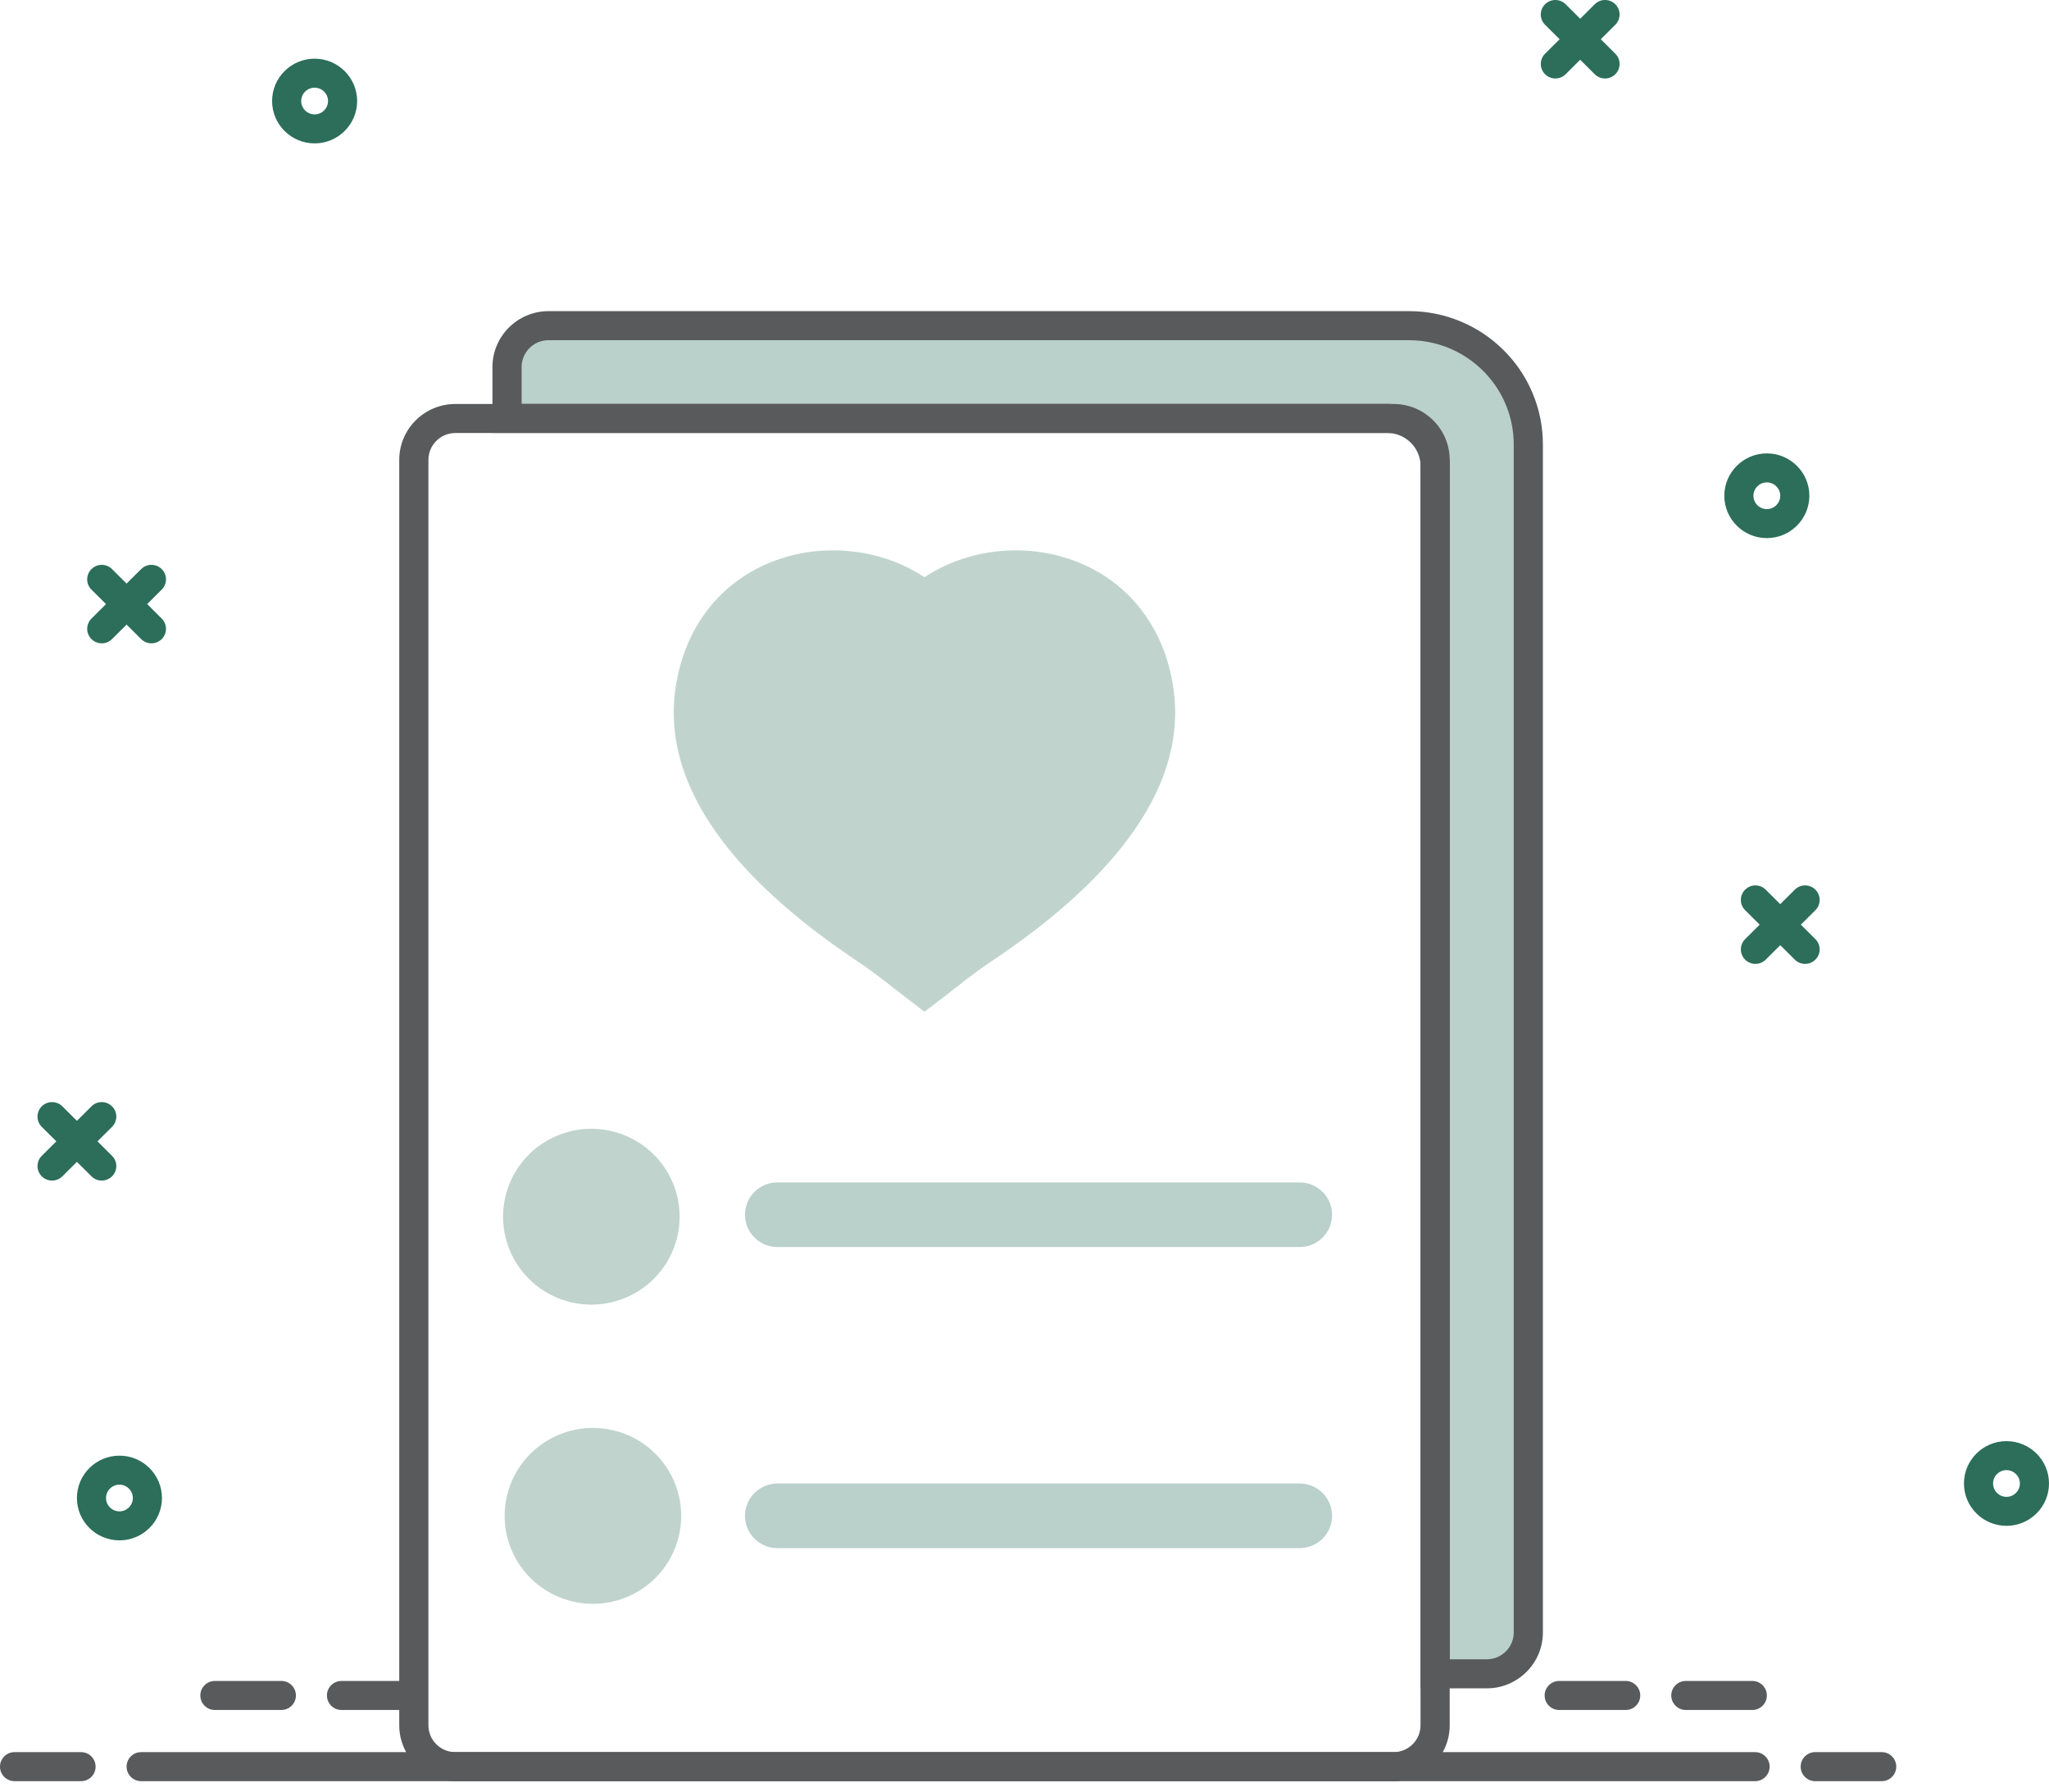 <svg width="159" height="139" viewBox="0 0 159 139" fill="none" xmlns="http://www.w3.org/2000/svg">
<path d="M4.37 88.549L3.242 89.673C2.801 90.112 2.801 90.824 3.242 91.263C3.683 91.703 4.398 91.703 4.839 91.263L5.968 90.139L7.097 91.263C7.538 91.703 8.253 91.703 8.694 91.263C9.135 90.824 9.135 90.112 8.694 89.673L7.565 88.549L8.694 87.425C9.135 86.985 9.135 86.273 8.694 85.834C8.473 85.614 8.185 85.504 7.895 85.504C7.606 85.504 7.317 85.614 7.096 85.834L5.968 86.958L4.839 85.834C4.618 85.614 4.329 85.504 4.04 85.504C3.751 85.504 3.462 85.614 3.241 85.834C2.8 86.273 2.8 86.985 3.241 87.425L4.37 88.549Z" fill="#2C6E59"/>
<path d="M136.549 71.739L135.42 72.862C134.979 73.302 134.979 74.014 135.42 74.453C135.861 74.892 136.576 74.892 137.017 74.453L138.146 73.329L139.275 74.453C139.716 74.892 140.431 74.892 140.872 74.453C141.313 74.014 141.313 73.302 140.872 72.862L139.743 71.739L140.872 70.615C141.313 70.175 141.313 69.463 140.872 69.024C140.651 68.804 140.362 68.694 140.073 68.694C139.784 68.694 139.495 68.804 139.274 69.024L138.145 70.148L137.017 69.024C136.796 68.804 136.507 68.694 136.218 68.694C135.928 68.694 135.64 68.804 135.419 69.024C134.978 69.463 134.978 70.175 135.419 70.615L136.549 71.739Z" fill="#2C6E59"/>
<path d="M8.226 46.867L7.097 47.991C6.656 48.43 6.656 49.142 7.097 49.582C7.538 50.021 8.253 50.021 8.694 49.582L9.823 48.458L10.952 49.582C11.393 50.021 12.108 50.021 12.549 49.582C12.99 49.142 12.99 48.43 12.549 47.991L11.421 46.867L12.55 45.743C12.991 45.304 12.991 44.592 12.55 44.152C12.329 43.932 12.04 43.823 11.751 43.823C11.461 43.823 11.172 43.932 10.952 44.152L9.823 45.276L8.694 44.152C8.473 43.932 8.185 43.823 7.895 43.823C7.606 43.823 7.317 43.932 7.096 44.152C6.655 44.592 6.655 45.304 7.096 45.743L8.226 46.867Z" fill="#2C6E59"/>
<path d="M121.024 3.044L119.895 4.168C119.454 4.607 119.454 5.32 119.895 5.759C120.336 6.198 121.051 6.198 121.492 5.759L122.621 4.635L123.75 5.759C124.191 6.198 124.906 6.198 125.347 5.759C125.788 5.32 125.788 4.607 125.347 4.168L124.218 3.044L125.347 1.92C125.788 1.481 125.788 0.769 125.347 0.33C125.127 0.11 124.838 0 124.548 0C124.259 0 123.97 0.11 123.75 0.33L122.621 1.454L121.492 0.33C121.271 0.11 120.983 0 120.693 0C120.404 0 120.115 0.11 119.894 0.33C119.453 0.769 119.453 1.481 119.894 1.92L121.024 3.044Z" fill="#2C6E59"/>
<path d="M155.7 111.808C157.52 111.808 159 113.282 159 115.094C159 116.906 157.52 118.38 155.7 118.38C153.881 118.38 152.4 116.906 152.4 115.094C152.4 113.282 153.881 111.808 155.7 111.808ZM155.7 116.13C156.274 116.13 156.741 115.666 156.741 115.094C156.741 114.523 156.274 114.058 155.7 114.058C155.126 114.058 154.66 114.523 154.66 115.094C154.66 115.666 155.127 116.13 155.7 116.13Z" fill="#2C6E59"/>
<path d="M137.104 35.176C138.924 35.176 140.404 36.651 140.404 38.462C140.404 40.274 138.924 41.748 137.104 41.748C135.285 41.748 133.805 40.274 133.805 38.462C133.805 36.651 135.285 35.176 137.104 35.176ZM137.104 39.499C137.678 39.499 138.145 39.034 138.145 38.462C138.145 37.891 137.678 37.426 137.104 37.426C136.531 37.426 136.064 37.891 136.064 38.462C136.064 39.034 136.531 39.499 137.104 39.499Z" fill="#2C6E59"/>
<path d="M24.414 4.553C26.233 4.553 27.714 6.027 27.714 7.839C27.714 9.651 26.233 11.125 24.414 11.125C22.595 11.125 21.114 9.651 21.114 7.839C21.114 6.027 22.595 4.553 24.414 4.553ZM24.414 8.875C24.988 8.875 25.455 8.41 25.455 7.839C25.455 7.267 24.988 6.803 24.414 6.803C23.84 6.803 23.373 7.267 23.373 7.839C23.373 8.41 23.84 8.875 24.414 8.875Z" fill="#2C6E59"/>
<path d="M9.269 112.935C11.088 112.935 12.568 114.409 12.568 116.221C12.568 118.033 11.088 119.507 9.269 119.507C7.449 119.507 5.969 118.033 5.969 116.221C5.969 114.409 7.449 112.935 9.269 112.935ZM9.269 117.257C9.842 117.257 10.309 116.793 10.309 116.221C10.309 115.65 9.842 115.185 9.269 115.185C8.695 115.185 8.228 115.65 8.228 116.221C8.228 116.793 8.695 117.257 9.269 117.257Z" fill="#2C6E59"/>
<path d="M111.368 129.861V36.178C111.368 34.129 109.694 32.462 107.637 32.462H39.345V28.476C39.345 26.706 40.79 25.266 42.568 25.266H109.331C114.439 25.266 118.594 29.403 118.594 34.49V126.651C118.594 128.421 117.148 129.861 115.371 129.861H111.368V129.861Z" fill="#BAD0CA"/>
<path d="M52.738 118.881C53.445 115.18 51.006 111.61 47.29 110.906C43.574 110.202 39.988 112.631 39.281 116.332C38.574 120.032 41.014 123.603 44.73 124.307C48.446 125.011 52.031 122.582 52.738 118.881Z" fill="#C0D3CD"/>
<path d="M52.257 96.904C53.647 93.401 51.923 89.438 48.406 88.053C44.888 86.668 40.909 88.385 39.518 91.888C38.127 95.391 39.852 99.353 43.369 100.738C46.886 102.124 50.866 100.407 52.257 96.904Z" fill="#C0D3CD"/>
<path d="M70.208 77.327C70.203 77.323 70.169 77.296 70.112 77.251C68.777 76.2 67.996 75.612 67.576 75.303C67.337 75.127 66.975 74.881 66.555 74.596C65.666 73.991 64.449 73.162 63.138 72.151C61.932 71.22 60.811 70.274 59.807 69.339C59.166 68.742 58.556 68.135 57.995 67.534C53.612 62.841 51.736 58.086 52.419 53.402C52.776 50.959 53.675 48.833 55.091 47.083C56.498 45.344 58.403 44.047 60.602 43.332C61.896 42.91 63.255 42.697 64.639 42.697C67.213 42.697 69.701 43.433 71.737 44.785C73.773 43.434 76.261 42.697 78.835 42.697C80.22 42.697 81.578 42.911 82.872 43.332C85.071 44.047 86.976 45.344 88.383 47.083C89.8 48.833 90.699 50.959 91.055 53.402C91.738 58.086 89.862 62.841 85.479 67.534C84.918 68.134 84.309 68.741 83.668 69.338C82.663 70.273 81.543 71.219 80.336 72.15C79.027 73.16 77.81 73.989 76.921 74.594C76.5 74.881 76.139 75.127 75.897 75.304C75.479 75.611 74.699 76.199 73.363 77.252C73.304 77.298 73.269 77.325 73.263 77.33L71.736 78.493L70.208 77.327Z" fill="#2C6E59" fill-opacity="0.3"/>
<path d="M60.328 120.111C58.94 120.111 57.81 118.987 57.81 117.604C57.81 116.221 58.94 115.096 60.328 115.096H100.85C102.238 115.096 103.368 116.221 103.368 117.604C103.368 118.986 102.239 120.111 100.85 120.111H60.328Z" fill="#BAD0CA"/>
<path d="M60.328 96.75C58.94 96.75 57.81 95.626 57.81 94.243C57.81 92.861 58.94 91.735 60.328 91.735H100.85C102.238 91.735 103.368 92.86 103.368 94.243C103.368 95.625 102.239 96.75 100.85 96.75H60.328Z" fill="#BAD0CA"/>
<path d="M118.909 30.46C118.532 29.571 118.037 28.748 117.434 28.002C117.199 27.713 116.949 27.436 116.682 27.17C115.729 26.22 114.617 25.474 113.38 24.953C112.097 24.412 110.735 24.139 109.333 24.139H42.569C40.168 24.139 38.214 26.084 38.214 28.475V33.589H107.638C107.694 33.589 107.75 33.591 107.805 33.595C108.864 33.662 109.753 34.362 110.091 35.319C110.167 35.535 110.216 35.764 110.232 36.001C110.236 36.059 110.238 36.118 110.238 36.178V130.988H115.372C117.774 130.988 119.727 129.042 119.727 126.651V34.49C119.727 33.093 119.452 31.737 118.909 30.46ZM111.573 33.332C110.731 32.18 109.393 31.412 107.871 31.341C107.794 31.337 107.716 31.335 107.638 31.335H40.477V28.475C40.477 27.325 41.414 26.393 42.569 26.393H109.333C111.984 26.393 114.338 27.656 115.822 29.611C116.853 30.968 117.464 32.657 117.464 34.49V126.651C117.464 127.801 116.527 128.734 115.372 128.734H112.501V36.178C112.501 36.094 112.499 36.011 112.495 35.929C112.445 34.961 112.111 34.068 111.573 33.332Z" fill="#595A5C"/>
<path d="M111.909 33.508C111.155 32.213 109.748 31.341 108.14 31.341H35.336C32.935 31.341 30.981 33.286 30.981 35.678V133.854C30.981 134.608 31.175 135.317 31.517 135.936C31.9 136.63 32.469 137.209 33.156 137.607C33.783 137.969 34.508 138.18 35.28 138.19C35.299 138.19 35.318 138.19 35.336 138.19H108.14C108.159 138.19 108.178 138.19 108.197 138.19C109.817 138.17 111.227 137.263 111.959 135.936C112.301 135.317 112.495 134.608 112.495 133.854V35.678C112.495 34.888 112.281 34.146 111.909 33.508ZM35.336 135.936C35.318 135.936 35.3 135.936 35.282 135.936C35.146 135.932 35.012 135.916 34.883 135.887C33.946 135.681 33.245 134.849 33.245 133.854V35.678C33.245 34.528 34.181 33.595 35.336 33.595H108.14C109.188 33.595 110.056 34.363 110.208 35.364C110.223 35.467 110.231 35.572 110.231 35.678V133.854C110.231 134.986 109.324 135.907 108.194 135.936C108.176 135.936 108.159 135.936 108.14 135.936H35.336Z" fill="#595A5C"/>
<path d="M137.322 137.063C137.322 137.686 136.815 138.19 136.19 138.19H10.955C10.33 138.19 9.823 137.686 9.823 137.063C9.823 136.44 10.33 135.936 10.955 135.936H136.19C136.815 135.936 137.322 136.44 137.322 137.063Z" fill="#595A5C"/>
<path d="M6.286 138.19H1.132C0.507 138.19 0 137.686 0 137.063C0 136.44 0.507 135.936 1.132 135.936H6.286C6.912 135.936 7.418 136.44 7.418 137.063C7.418 137.686 6.911 138.19 6.286 138.19Z" fill="#595A5C"/>
<path d="M31.657 132.667H26.502C25.877 132.667 25.37 132.163 25.37 131.54C25.37 130.918 25.877 130.413 26.502 130.413H31.657C32.282 130.413 32.788 130.918 32.788 131.54C32.788 132.163 32.282 132.667 31.657 132.667Z" fill="#595A5C"/>
<path d="M21.831 132.667H16.677C16.052 132.667 15.545 132.163 15.545 131.54C15.545 130.918 16.052 130.413 16.677 130.413H21.831C22.456 130.413 22.963 130.918 22.963 131.54C22.963 132.163 22.456 132.667 21.831 132.667Z" fill="#595A5C"/>
<path d="M126.15 132.667H120.995C120.37 132.667 119.863 132.163 119.863 131.54C119.863 130.918 120.37 130.413 120.995 130.413H126.15C126.775 130.413 127.281 130.918 127.281 131.54C127.281 132.163 126.775 132.667 126.15 132.667Z" fill="#595A5C"/>
<path d="M135.974 132.667H130.82C130.195 132.667 129.688 132.163 129.688 131.54C129.688 130.918 130.195 130.413 130.82 130.413H135.974C136.599 130.413 137.106 130.918 137.106 131.54C137.106 132.163 136.599 132.667 135.974 132.667Z" fill="#595A5C"/>
<path d="M146.015 138.19H140.86C140.235 138.19 139.729 137.686 139.729 137.063C139.729 136.44 140.235 135.936 140.86 135.936H146.015C146.64 135.936 147.147 136.44 147.147 137.063C147.147 137.686 146.639 138.19 146.015 138.19Z" fill="#595A5C"/>
</svg>
